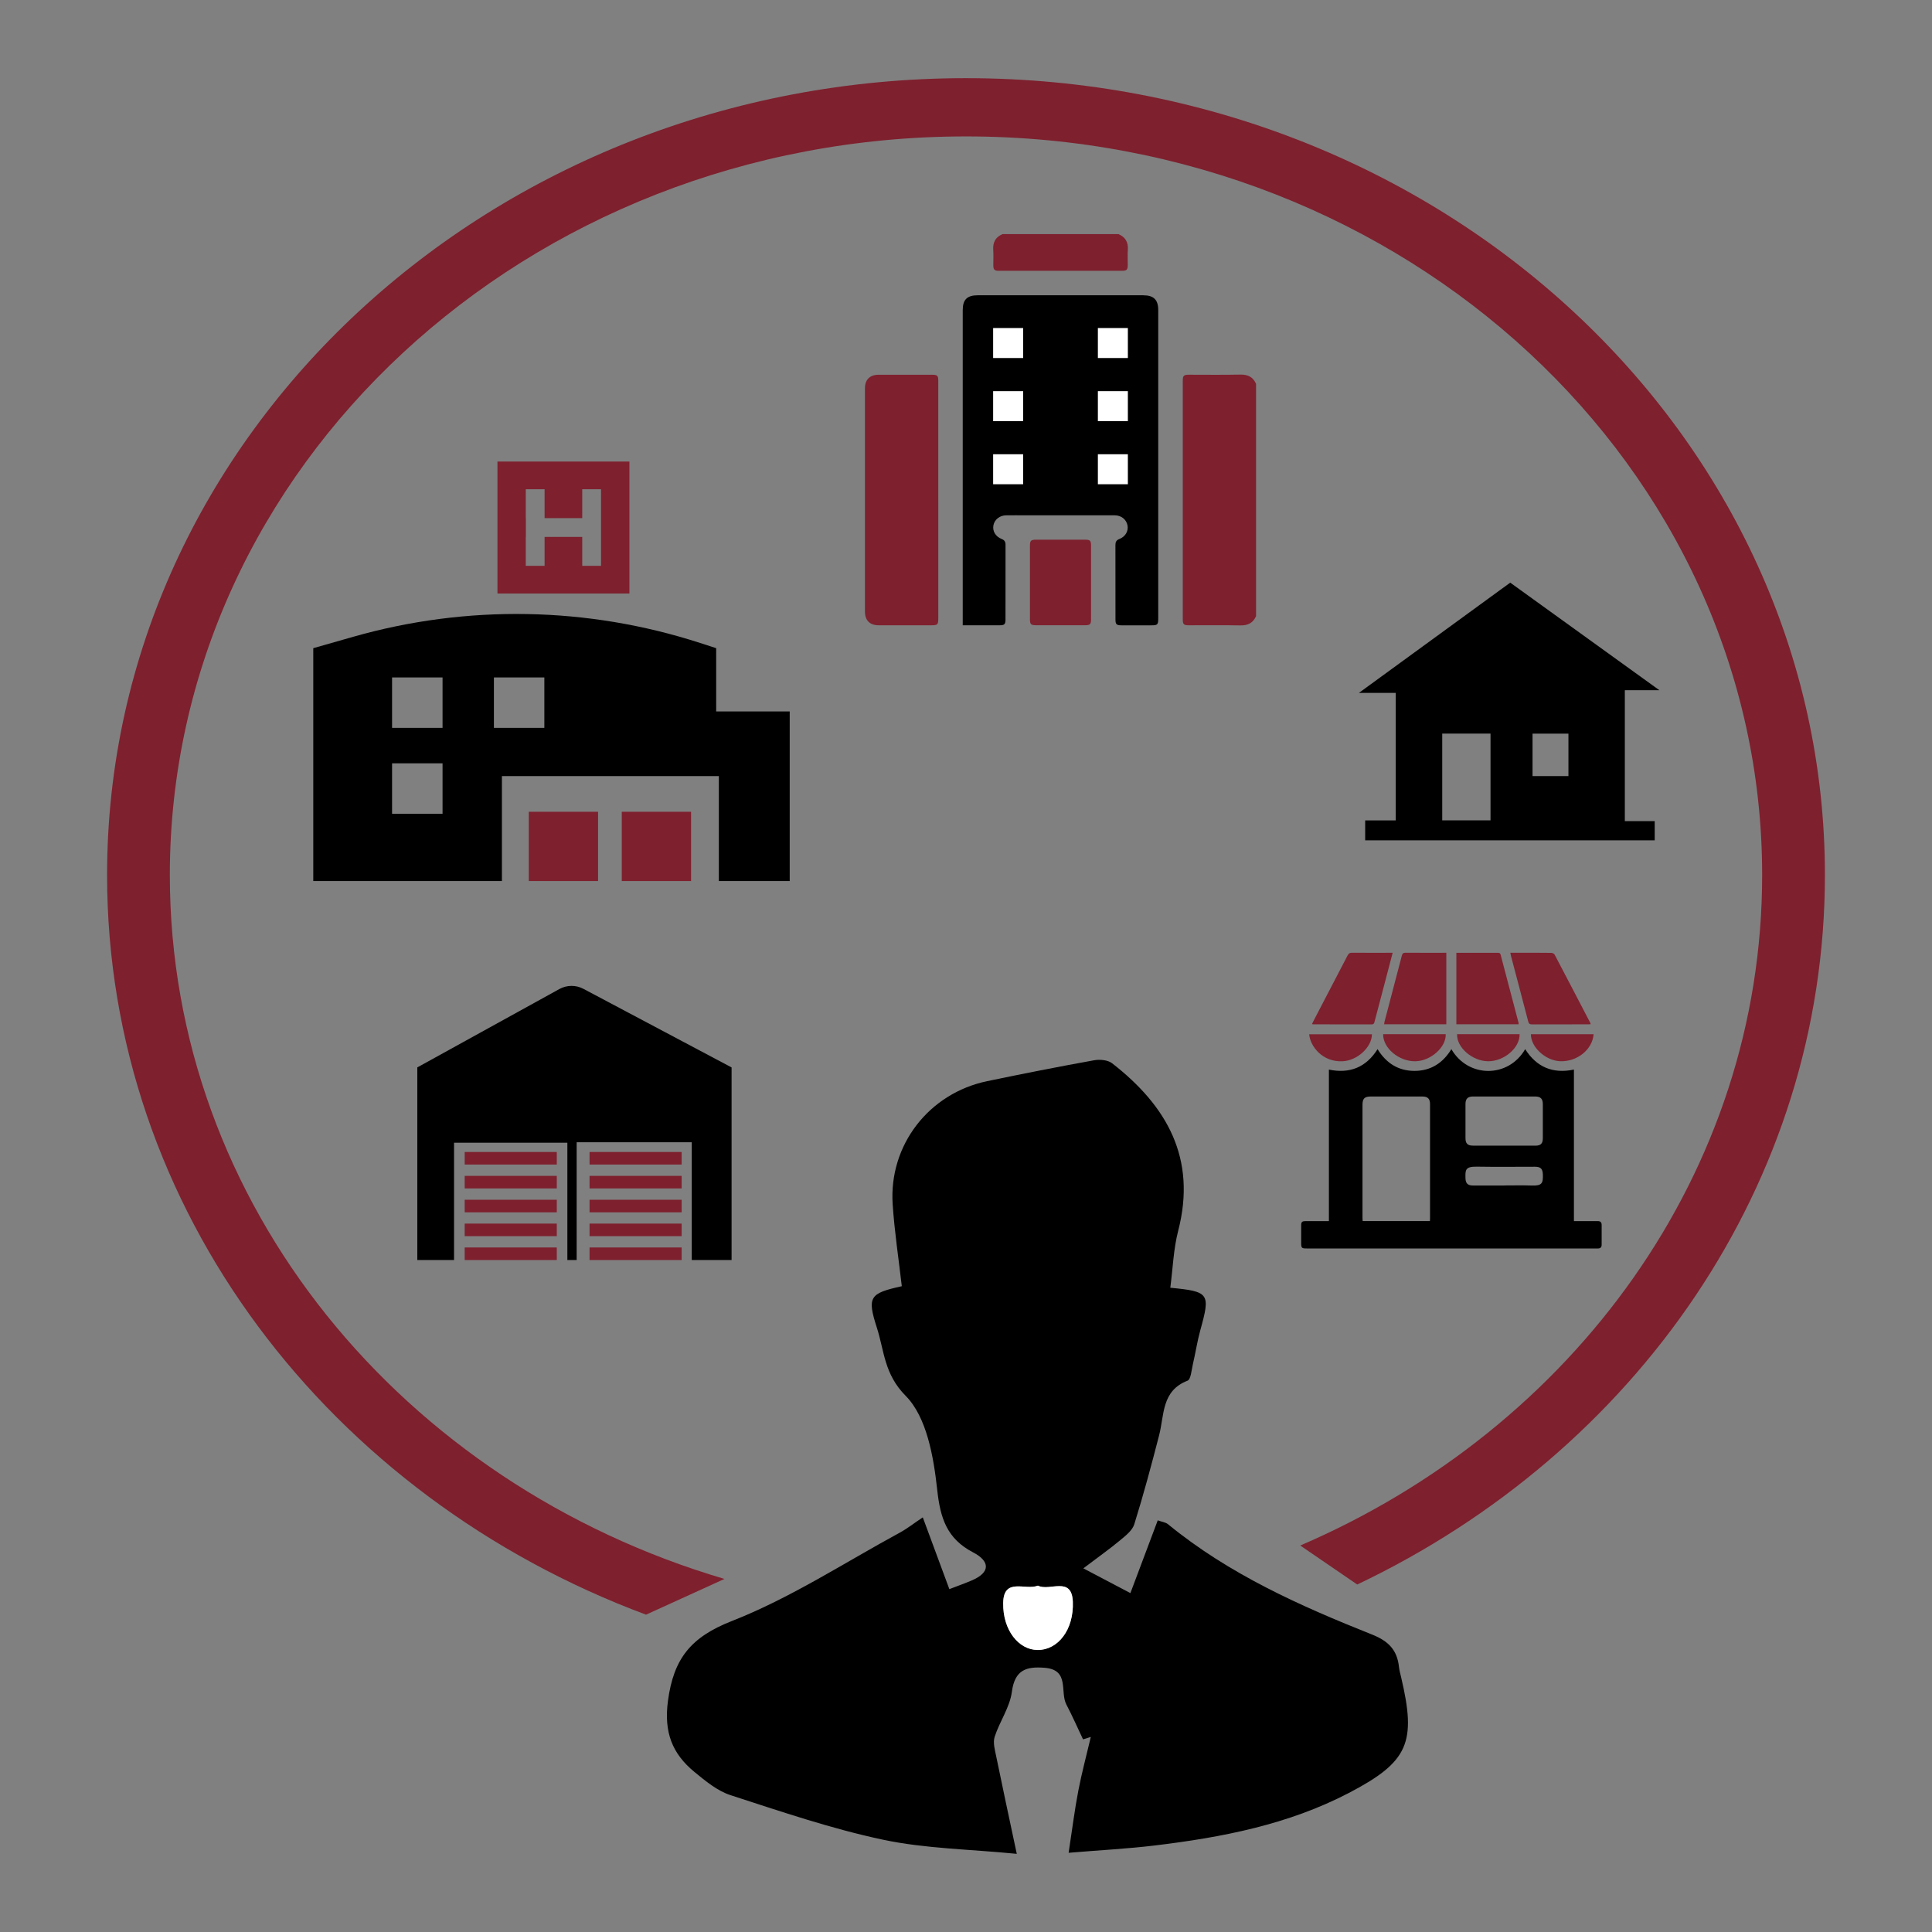 <?xml version="1.0" encoding="UTF-8"?>
<svg id="Layer_2" xmlns="http://www.w3.org/2000/svg" viewBox="0 0 467.64 467.64">
  <rect x="0" y="0" width="467.64" height="467.64" fill="#808080" stroke="none"/>
  <g id="Layer_1-2" data-name="Layer_1">
    <path d="M258.66,448.47c.89-5.8,1.46-10.43,2.34-14.99.84-4.38,2.01-8.7,3.03-13.05-.63.19-1.25.39-1.88.58-1.34-2.82-2.59-5.68-4.04-8.44-1.59-3.03.86-8.39-5.24-8.88-4.47-.36-7.24.49-7.95,5.83-.49,3.73-2.96,7.17-4.16,10.86-.45,1.39.04,3.16.36,4.7,1.51,7.38,3.1,14.74,4.99,23.64-11.47-1.13-22.14-1.25-32.38-3.42-12.5-2.65-24.71-6.83-36.9-10.78-3.19-1.03-6.06-3.42-8.73-5.61-5.39-4.43-7.44-9.6-6.42-17.22,1.37-10.23,5.51-15.42,15.49-19.33,14.16-5.55,27.16-14.07,40.62-21.38,1.75-.95,3.33-2.2,5.57-3.7,2.22,5.99,4.25,11.46,6.43,17.37,2.05-.79,3.73-1.38,5.37-2.08,4.71-1.99,4.42-4.71.39-6.81-6.37-3.32-7.96-8.27-8.71-15.25-.86-7.89-2.53-17.5-7.61-22.63-5.25-5.3-5.18-10.9-6.98-16.49-2.42-7.51-1.75-8.34,6.03-10.06-.75-6.56-1.77-13.18-2.21-19.83-.95-14.33,8.77-26.87,22.9-29.81,8.6-1.79,17.21-3.49,25.85-5.05,1.39-.25,3.33-.08,4.37.73,13.29,10.33,20.51,23.05,15.99,40.54-1.15,4.46-1.3,9.19-1.91,13.79,9.47.91,9.73,1.38,7.28,10.22-.76,2.75-1.18,5.58-1.83,8.36-.32,1.38-.47,3.61-1.29,3.92-6.31,2.45-5.59,8.28-6.87,13.22-1.86,7.22-3.79,14.42-6.01,21.53-.48,1.54-2.16,2.82-3.52,3.95-2.43,2.03-5.04,3.86-8.81,6.72,4.33,2.28,7.44,3.91,11.39,5.99,2.31-6.15,4.42-11.76,6.62-17.61,1.04.38,1.9.47,2.46.92,14.77,12.11,31.96,19.78,49.48,26.75,3.98,1.59,6.02,3.78,6.45,7.82.09.81.31,1.61.5,2.4,3.77,15.9,1.84,20.54-12.62,28.09-14.72,7.68-30.78,10.77-47.08,12.73-6.47.78-12.99,1.11-20.79,1.76ZM251.23,383.8c-3.03,1.23-8.32-2.11-8.41,4.23-.09,6.52,3.71,11.31,8.32,11.35,4.89.04,8.81-4.86,8.54-11.69-.26-6.34-5.66-2.42-8.45-3.89Z"/>
    <path d="M251.23,383.8c2.79,1.47,8.19-2.45,8.45,3.89.28,6.84-3.65,11.74-8.54,11.69-4.61-.04-8.41-4.83-8.32-11.35.09-6.34,5.38-3,8.41-4.23Z" fill="#fff"/>
    <path d="M233.82,18.92C119,18.92,25.92,105.28,25.92,211.79c0,81.12,53.99,150.55,130.45,179.04l18.99-8.65c-77.85-22.95-134.25-90.56-134.25-170.39,0-98.73,86.28-178.77,192.71-178.77s192.71,80.04,192.71,178.77c0,71.93-45.79,133.93-111.8,162.3l13.79,9.44c67.2-31.96,113.2-96.87,113.2-171.74,0-106.51-93.08-192.87-207.9-192.87Z" fill="#7e202e"/>
    <path d="M351.3,253.94c4.06,7.02,13.79,7.06,17.87.01,2.77,4.35,6.68,6.01,11.8,4.94v36.68c1.1,0,2.12,0,3.14,0,.88,0,1.76.01,2.64,0,.65,0,.93.3.93.94,0,1.59,0,3.18,0,4.77,0,.6-.28.91-.89.91-.17,0-.34,0-.51,0-23.31,0-46.62,0-69.93,0-1.31,0-1.4-.09-1.4-1.43,0-1.39,0-2.79,0-4.18,0-.79.22-1,1-1,1.61,0,3.23,0,4.84,0,.26,0,.52,0,.87,0v-36.68c5.09,1.04,9-.56,11.78-4.95,2.06,3.34,4.96,5.25,8.91,5.26,3.95,0,6.88-1.87,8.96-5.27ZM346.11,295.55c.01-.27.03-.46.03-.65,0-9.21,0-18.42,0-27.63,0-1.32-.55-1.86-1.88-1.86-4.15,0-8.31,0-12.46,0-1.51,0-2.01.5-2.01,2.03,0,9.11,0,18.23,0,27.34,0,.26.02.51.04.78h16.28ZM364.1,277.31c2.52,0,5.03,0,7.55,0,1.27,0,1.79-.52,1.79-1.78,0-2.76,0-5.52,0-8.28,0-1.28-.54-1.84-1.83-1.84-5.03,0-10.06,0-15.1,0-1.23,0-1.79.56-1.79,1.8,0,2.76,0,5.52,0,8.28,0,1.31.51,1.81,1.83,1.81,2.52,0,5.03,0,7.55,0ZM364.11,286.94c2.22,0,4.44-.06,6.66.02,2.45.08,2.75-.54,2.68-2.67-.05-1.38-.52-1.88-1.92-1.88-4.69,0-9.37.06-14.06-.02-2.86-.05-2.8.83-2.75,2.83.03,1.2.57,1.73,1.77,1.73,2.54,0,5.08,0,7.61,0Z"/>
    <path d="M350.08,247.92h-15.05c.03-.21.04-.39.08-.56,1.41-5.36,2.82-10.71,4.21-16.07.14-.53.35-.68.89-.68,3.27.03,6.54.01,9.87.01v17.3Z" fill="#7e202e"/>
    <path d="M352.51,247.91v-17.28c.48,0,.94,0,1.4,0,2.86,0,5.72,0,8.58,0,.36,0,.62,0,.74.47,1.43,5.5,2.89,10.99,4.34,16.49.02.09.01.19.02.33h-15.07Z" fill="#7e202e"/>
    <path d="M317.56,247.9c.13-.27.22-.49.33-.7,2.76-5.3,5.53-10.6,8.28-15.91.26-.5.54-.69,1.12-.68,3,.03,6.01.01,9.01.01.24,0,.48,0,.79,0-.65,2.49-1.29,4.91-1.92,7.34-.83,3.14-1.66,6.27-2.48,9.41-.1.36-.2.59-.66.58-4.69-.02-9.38-.01-14.07-.01-.11,0-.22-.02-.4-.05Z" fill="#7e202e"/>
    <path d="M365.55,230.62c1.14,0,2.23,0,3.33,0,2.2,0,4.4-.01,6.59.02.28,0,.69.18.81.4,2.91,5.52,5.79,11.07,8.68,16.61.03.06.03.13.06.26-.26.01-.49.03-.72.03-4.49,0-8.99,0-13.48.01-.57,0-.78-.16-.92-.72-1.37-5.29-2.78-10.57-4.17-15.85-.06-.23-.1-.47-.16-.77Z" fill="#7e202e"/>
    <path d="M352.68,250.32h15.14c.09,3.3-3.76,6.59-7.64,6.56-3.8-.03-7.63-3.36-7.49-6.56Z" fill="#7e202e"/>
    <path d="M385.73,250.33c-.28,3.72-3.99,6.7-8.09,6.54-3.55-.14-7.11-3.41-7.09-6.54h15.18Z" fill="#7e202e"/>
    <path d="M332.07,250.34c0,3.14-3.55,6.37-7.09,6.54-4.93.24-7.88-3.7-8.09-6.54h15.18Z" fill="#7e202e"/>
    <path d="M334.79,250.32h15.14c.16,3.13-3.63,6.5-7.34,6.56-3.96.07-7.86-3.19-7.8-6.56Z" fill="#7e202e"/>
    <path d="M393.3,167.07h8.36l-36.11-26.04-36.63,26.69h8.92v30.86h-7.4v4.83h70.08v-4.66h-7.23v-31.67ZM360.78,198.57h-11.69v-21h11.69v21ZM379.64,187.86h-8.69v-10.28h8.69v10.28Z"/>
    <path d="M304.03,149.13c-.73,1.68-2,2.28-3.81,2.25-4.16-.08-8.32-.02-12.47-.03-1.22,0-1.46-.23-1.46-1.45,0-19.25,0-38.5,0-57.75,0-1.21.24-1.45,1.46-1.45,4.16,0,8.32.06,12.47-.03,1.82-.04,3.09.57,3.81,2.25v56.21Z" fill="#7e202e"/>
    <path d="M270.75,56.68c1.68.72,2.37,1.99,2.24,3.81-.09,1.19-.01,2.4-.02,3.6,0,1.22-.24,1.46-1.45,1.46-8.59,0-17.18,0-25.77,0-1.35,0-2.71,0-4.06,0-.96,0-1.25-.3-1.26-1.28-.01-1.26.07-2.53-.02-3.79-.12-1.81.54-3.09,2.24-3.81h28.11Z" fill="#7e202e"/>
    <path d="M276.8,71.47h-40.11c-2.6,0-3.66,1.04-3.66,3.62v76.26c3.08,0,6.03,0,8.99,0,1.09,0,1.36-.27,1.36-1.36,0-6.04,0-12.08.01-18.12,0-.72-.24-1.13-.92-1.4-1.51-.59-2.28-1.93-2.01-3.33.28-1.4,1.53-2.39,3.09-2.41,1.57-.02,3.14,0,4.71,0,7.18,0,14.36,0,21.53,0,1.62,0,2.87,1.02,3.13,2.48.24,1.37-.53,2.7-1.99,3.26-.73.28-.95.74-.94,1.48.02,6.01,0,12.02.01,18.02,0,1.14.26,1.39,1.43,1.39,2.43,0,4.87,0,7.3,0,1.45,0,1.62-.18,1.62-1.66v-74.68c0-2.44-1.11-3.54-3.56-3.54Z"/>
    <path d="M227.11,121.08c0,9.52,0,19.04,0,28.56,0,1.56-.15,1.71-1.67,1.71-4.25,0-8.5,0-12.75,0-2.14,0-3.33-1.18-3.33-3.3,0-18.02,0-36.04,0-54.06,0-2.09,1.18-3.27,3.26-3.28,4.34,0,8.69,0,13.03,0,1.22,0,1.46.23,1.46,1.45,0,9.64,0,19.28,0,28.93Z" fill="#7e202e"/>
    <path d="M264.09,140.99c0,2.96,0,5.92,0,8.87,0,1.23-.24,1.48-1.43,1.48-3.98,0-7.95,0-11.93,0-1.17,0-1.43-.25-1.43-1.39,0-5.98,0-11.96,0-17.93,0-1.14.26-1.38,1.43-1.39,3.98,0,7.95,0,11.93,0,1.2,0,1.43.24,1.43,1.48,0,2.96,0,5.92,0,8.87Z" fill="#7e202e"/>
    <rect x="240.39" y="79.4" width="7.26" height="7.26" fill="#fff"/>
    <rect x="240.39" y="94.68" width="7.26" height="7.26" fill="#fff"/>
    <rect x="240.39" y="109.95" width="7.26" height="7.26" fill="#fff"/>
    <rect x="265.74" y="79.4" width="7.26" height="7.26" fill="#fff"/>
    <rect x="265.74" y="94.68" width="7.26" height="7.26" fill="#fff"/>
    <rect x="265.74" y="109.95" width="7.26" height="7.26" fill="#fff"/>
    <path d="M173.35,172.21v-15.32l-3.89-1.26c-27.22-8.82-56.46-9.34-83.98-1.49l-9.65,2.75v56.36h45.66v-25.4h52.51v25.4h17.15v-41.05h-17.8ZM107.12,196.97h-12.22v-12.21h12.22v12.21ZM107.12,176.18h-12.22v-12.21h12.22v12.21ZM131.76,176.18h-12.21v-12.21h12.21v12.21Z"/>
    <rect x="127.99" y="196.49" width="16.77" height="16.77" fill="#7e202e"/>
    <rect x="150.5" y="196.49" width="16.77" height="16.77" fill="#7e202e"/>
    <path d="M120.41,111.72v31.94h31.94v-31.94h-31.94ZM145.48,136.96h-4.55v-7h-9.11v7h-4.56v-18.54h4.56v6.99h9.11v-6.99h4.55v18.54Z" fill="#7e202e"/>
    <rect x="127.23" y="125.41" width=".04" height="4.55" fill="#7e202e"/>
    <path d="M101.01,258.37v46.62h8.89v-28.4h27.43v28.4h2.25v-28.51h27.86v28.51h9.64v-46.62l-35.86-19.02c-1.83-.97-4.02-.95-5.83.05l-34.39,18.97Z"/>
    <rect x="112.48" y="278.84" width="22.29" height="3.04" fill="#7e202e"/>
    <rect x="112.48" y="284.62" width="22.29" height="3.04" fill="#7e202e"/>
    <rect x="112.48" y="290.4" width="22.29" height="3.04" fill="#7e202e"/>
    <rect x="112.48" y="296.17" width="22.29" height="3.04" fill="#7e202e"/>
    <rect x="112.48" y="301.95" width="22.29" height="3.04" fill="#7e202e"/>
    <rect x="142.7" y="278.84" width="22.29" height="3.04" fill="#7e202e"/>
    <rect x="142.7" y="284.62" width="22.29" height="3.04" fill="#7e202e"/>
    <rect x="142.7" y="290.4" width="22.29" height="3.04" fill="#7e202e"/>
    <rect x="142.7" y="296.17" width="22.29" height="3.04" fill="#7e202e"/>
    <rect x="142.7" y="301.95" width="22.29" height="3.04" fill="#7e202e"/>
    <rect width="467.64" height="467.64" fill="none"/>
  </g>
</svg>